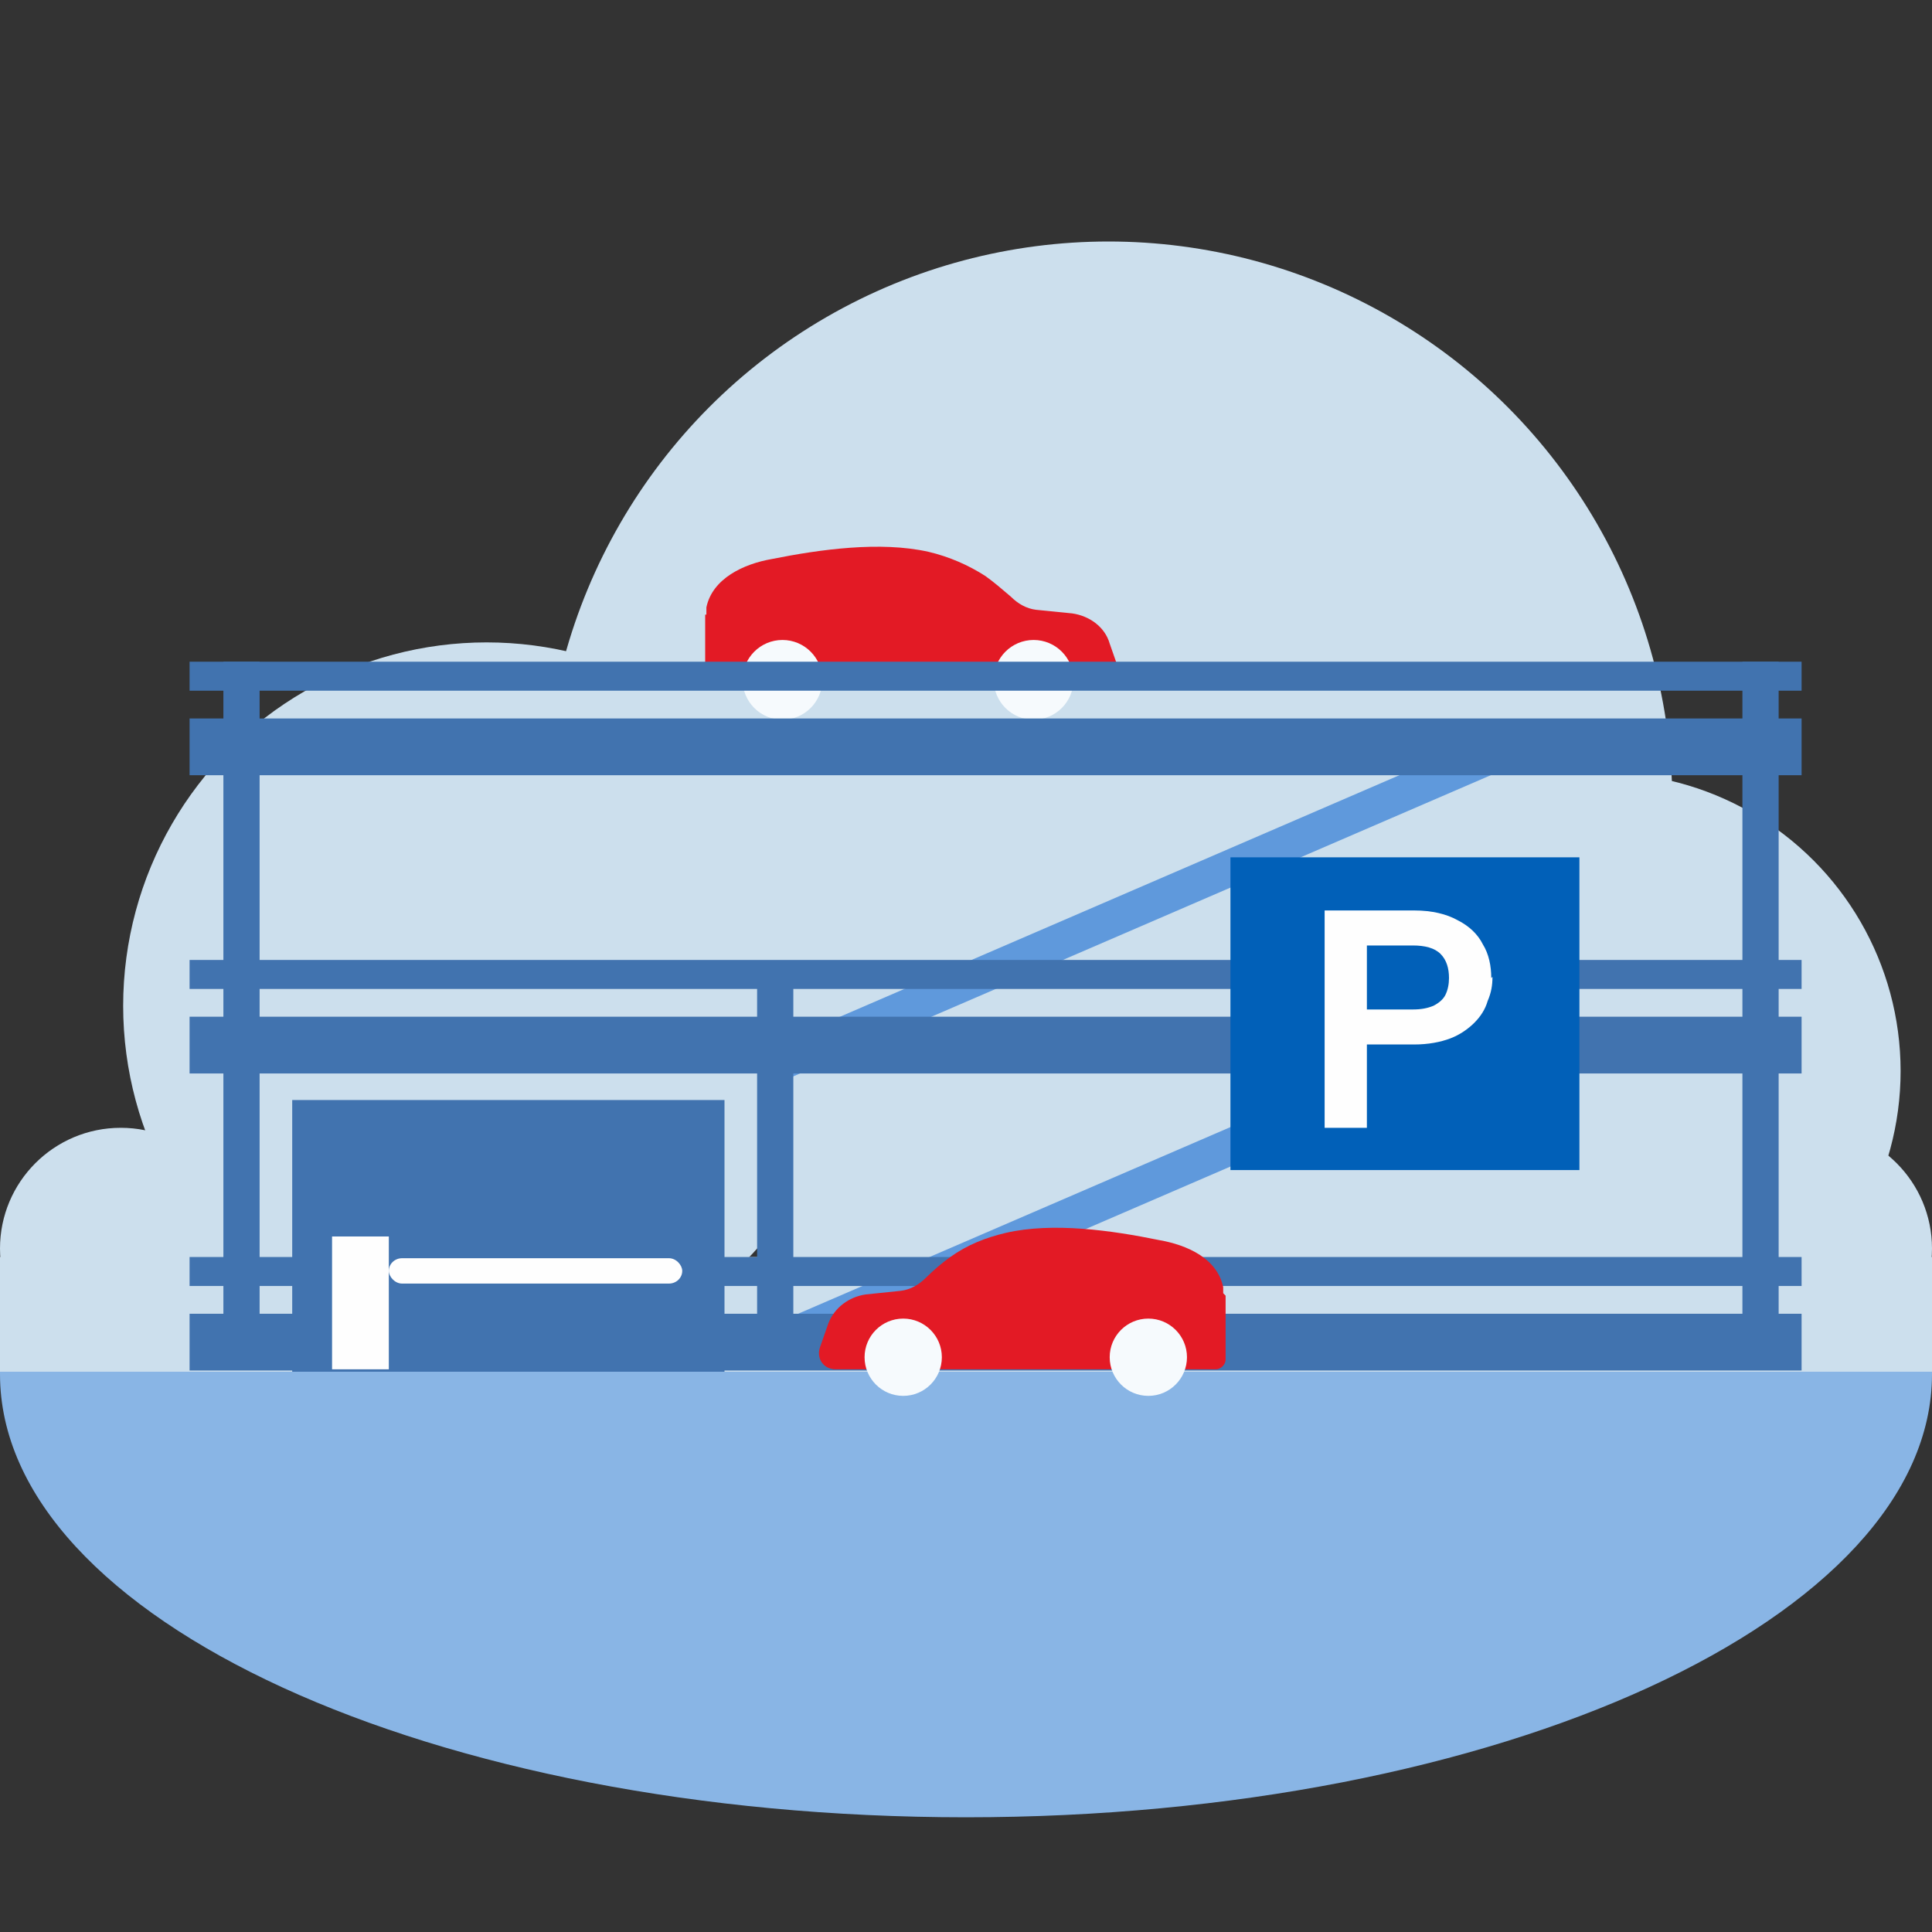 <?xml version="1.0" encoding="UTF-8"?>
<svg xmlns="http://www.w3.org/2000/svg" version="1.1" viewBox="0 0 160 160">
  <rect x="0" y="0" width="160" height="160" fill="#333333" stroke="none"/>
  <!-- Generator: Adobe Illustrator 29.2.1, SVG Export Plug-In . SVG Version: 2.1.0 Build 116)  -->
  <defs>
    <style>
      .st0 {
        stroke: #db5146;
        stroke-width: 1.5px;
      }

      .st0, .st1, .st2, .st3, .st4 {
        fill: none;
      }

      .st0, .st2 {
        stroke-linecap: round;
        stroke-linejoin: round;
      }

      .st1 {
        stroke: #0160b8;
        stroke-width: 1.9px;
      }

      .st1, .st3, .st4 {
        stroke-miterlimit: 10;
      }

      .st5 {
        fill: #ccdfed;
      }

      .st6 {
        fill: #db5146;
      }

      .st2 {
        stroke: #fefefe;
        stroke-width: 1.5px;
      }

      .st7 {
        fill: #5f99dc;
      }

      .st8 {
        fill: #bedcf4;
      }

      .st9 {
        fill: #f4796c;
      }

      .st10 {
        fill: #f6fafd;
      }

      .st11 {
        fill: #4173af;
      }

      .st12 {
        fill: #89b5e5;
      }

      .st13 {
        display: none;
      }

      .st14 {
        fill: #fefefe;
      }

      .st15 {
        fill: #e31a25;
      }

      .st16 {
        fill: #0160b8;
      }

      .st3 {
        stroke: #4173af;
        stroke-width: 4.7px;
      }

      .st4 {
        stroke: #5f99dc;
        stroke-width: 3px;
      }
    </style>
  </defs>
  <g id="Layer_1" class="st13">
    <g>
      <g>
        <circle class="st5" cx="10.3" cy="103.6" r="10"/>
        <circle class="st5" cx="149.7" cy="103.6" r="10"/>
        <circle class="st5" cx="30" cy="88.6" r="24.9"/>
        <circle class="st5" cx="122.6" cy="88.9" r="24.6"/>
        <circle class="st5" cx="79.2" cy="69.8" r="43.8"/>
        <rect class="st5" x=".3" y="104.3" width="159.4" height="9.4"/>
      </g>
      <path class="st12" d="M.3,113.7c0,0,0,.1,0,.2,0,20.2,35.7,36.6,79.7,36.6s79.7-16.4,79.7-36.6,0-.1,0-.2H.3Z"/>
      <rect class="st11" x="17.7" y="83.5" width="124.7" height="30.2"/>
      <rect class="st16" x="15.7" y="81.6" width="128.5" height="4.3"/>
      <rect class="st7" x="51.6" y="67.4" width="56.8" height="46.3"/>
      <rect class="st7" x="69.7" y="95.1" width="13.8" height="10.6"/>
      <rect class="st7" x="88.1" y="95.1" width="13.8" height="10.6"/>
      <rect class="st14" x="57.2" y="72.8" width="45.5" height="10.6"/>
      <rect class="st8" x="66.4" y="87.2" width="27.6" height="26.5"/>
      <rect class="st8" x="57.4" y="87.2" width="6.7" height="26.5"/>
      <rect class="st8" x="96.2" y="87.2" width="6.7" height="26.5"/>
      <rect class="st16" x="49.7" y="65.3" width="60.5" height="4.3"/>
      <g>
        <polyline class="st0" points="86.1 112.8 72.6 112.8 75.3 109.6 87.7 107.6 89.7 102.8 73.8 101.6"/>
        <path class="st0" d="M70.3,100.1l1-.2c.4,0,.9,0,1.2.4l1.3,1.3,1.5,8"/>
        <line class="st0" x1="77.4" y1="101.9" x2="78.7" y2="109"/>
        <line class="st0" x1="81.2" y1="102.2" x2="82.4" y2="108.4"/>
        <line class="st0" x1="84.9" y1="102.4" x2="86.1" y2="107.9"/>
        <line class="st0" x1="74.6" y1="105.5" x2="88.7" y2="105.3"/>
        <circle class="st6" cx="73.4" cy="115.3" r="1.6"/>
        <circle class="st6" cx="85.5" cy="115.3" r="1.6"/>
      </g>
    </g>
  </g>
  <g id="Layer_2">
    <g>
      <g>
        <circle class="st5" cx="10" cy="103.4" r="10"/>
        <circle class="st5" cx="150" cy="103.4" r="10"/>
        <circle class="st5" cx="40.3" cy="83.3" r="30.1"/>
        <circle class="st5" cx="132.7" cy="88.7" r="24.7"/>
        <circle class="st5" cx="91.8" cy="66.7" r="46.7"/>
        <rect class="st5" y="104.1" width="160" height="9.5"/>
      </g>
      <line class="st4" x1="62.7" y1="88.8" x2="125" y2="61.9"/>
      <path class="st12" d="M0,113.6c0,0,0,.1,0,.2,0,20.3,35.8,36.7,80,36.7s80-16.5,80-36.7,0-.1,0-.2H0Z"/>
      <g>
        <path class="st15" d="M58.5,50.9c0-.2,0-.4,0-.6,0,0,0,0,0,0,.5-2.4,3.1-3.6,5.4-4,4-.8,9-1.5,13-.6,1.7.4,3.3,1.1,4.7,2,.7.5,1.4,1.1,2.1,1.7,0,0,0,0,0,0,.6.6,1.3,1,2.1,1.1l3,.3c1.4.2,2.7,1.1,3.1,2.5l.7,2c.3.9-.3,1.8-1.3,1.8h-32.1c-.5,0-.8-.4-.8-.8v-5.3s0,0,0-.1Z"/>
        <circle class="st10" cx="85.6" cy="56.3" r="3.3"/>
        <circle class="st10" cx="64.8" cy="56.3" r="3.3"/>
      </g>
      <rect class="st11" x="15.7" y="79.5" width="133.5" height="2.4"/>
      <rect class="st11" x="15.7" y="54.8" width="133.5" height="2.4"/>
      <rect class="st11" x="15.7" y="84.2" width="133.5" height="4.7"/>
      <line class="st4" x1="62.7" y1="111.9" x2="125" y2="85"/>
      <rect class="st11" x="15.7" y="104.1" width="133.5" height="2.4"/>
      <rect class="st11" x="15.7" y="108.8" width="133.5" height="4.7"/>
      <rect class="st11" x="15.7" y="59.5" width="133.5" height="4.7"/>
      <rect class="st11" x="24.2" y="91.1" width="35.8" height="22.5"/>
      <rect class="st11" x="18.5" y="54.8" width="3" height="57.2"/>
      <rect class="st11" x="62.7" y="79.9" width="3" height="32.1"/>
      <rect class="st11" x="144.3" y="54.8" width="3" height="57.2"/>
      <rect class="st16" x="101.9" y="71" width="28.9" height="25.9"/>
      <path class="st14" d="M123.6,80.9c0,.7-.1,1.3-.4,2-.2.7-.6,1.3-1.1,1.8-.5.5-1.2,1-2,1.3s-1.8.5-3,.5h-3.9v6.9h-3.5v-18h7.4c1.5,0,2.7.3,3.6.8,1,.5,1.7,1.2,2.1,2,.5.8.7,1.8.7,2.8ZM117,83.6c.7,0,1.2-.1,1.7-.3.4-.2.8-.5,1-.9s.3-.9.3-1.4c0-.8-.2-1.5-.7-2-.5-.5-1.3-.7-2.3-.7h-3.8v5.3h3.8Z"/>
      <rect class="st14" x="27.5" y="102.4" width="4.7" height="11"/>
      <rect class="st14" x="32.2" y="104.2" width="24.3" height="2.1" rx="1.1" ry="1.1"/>
      <g>
        <path class="st15" d="M101.3,107.1c0-.2,0-.4,0-.5,0,0,0,0,0,0-.5-2.4-3-3.5-5.3-3.9-3.9-.8-8.8-1.5-12.7-.6-1.7.4-3.2,1-4.6,2-.7.5-1.4,1.1-2,1.7,0,0,0,0,0,0-.6.6-1.3,1-2.1,1.1l-2.9.3c-1.4.2-2.6,1.1-3.1,2.4l-.7,2c-.3.9.3,1.8,1.3,1.8h31.5c.4,0,.8-.4.8-.8v-5.2s0,0,0-.1Z"/>
        <circle class="st10" cx="74.8" cy="112.4" r="3.2"/>
        <circle class="st10" cx="95.1" cy="112.4" r="3.2"/>
      </g>
    </g>
  </g>
  <g id="Layer_3" class="st13">
    <g>
      <g>
        <circle class="st5" cx="10.3" cy="103.5" r="10"/>
        <circle class="st5" cx="149.7" cy="103.5" r="10"/>
        <circle class="st5" cx="35.9" cy="82.2" r="31.3"/>
        <circle class="st5" cx="133.7" cy="93.1" r="20.4"/>
        <circle class="st5" cx="93.3" cy="61.8" r="51.7"/>
        <rect class="st5" x=".3" y="104.3" width="159.4" height="9.4"/>
      </g>
      <path class="st12" d="M.3,113.7c0,0,0,.1,0,.2,0,20.2,35.7,36.6,79.7,36.6s79.7-16.4,79.7-36.6,0-.1,0-.2H.3Z"/>
      <g>
        <polygon class="st7" points="148.7 113.7 107.7 113.7 107.7 32.7 148.7 57.7 148.7 113.7"/>
        <rect class="st12" x="52.5" y="21.6" width="47.1" height="92.4"/>
        <rect class="st7" x="5.9" y="49" width="50" height="65"/>
        <rect class="st11" x="11.3" y="56.5" width="9.9" height="11.7"/>
        <rect class="st11" x="11.3" y="73.8" width="9.9" height="11.7"/>
        <rect class="st11" x="11.3" y="91.2" width="9.9" height="11.7"/>
        <rect class="st11" x="25.6" y="56.5" width="9.9" height="11.7"/>
        <rect class="st11" x="25.6" y="73.8" width="9.9" height="11.7"/>
        <rect class="st11" x="25.6" y="91.2" width="9.9" height="11.7"/>
        <rect class="st11" x="39.9" y="56.5" width="9.9" height="11.7"/>
        <rect class="st11" x="62.6" y="31.6" width="9.9" height="13.5"/>
        <rect class="st11" x="80.2" y="31.6" width="9.9" height="13.5"/>
        <rect class="st11" x="62.6" y="51.3" width="9.9" height="13.5"/>
        <rect class="st11" x="80.2" y="51.3" width="9.9" height="13.5"/>
        <rect class="st11" x="62.6" y="71.1" width="9.9" height="13.5"/>
        <rect class="st11" x="80.2" y="71.1" width="9.9" height="13.5"/>
        <rect class="st11" x="62.6" y="90.9" width="9.9" height="13.5"/>
        <rect class="st11" x="80.2" y="90.9" width="9.9" height="13.5"/>
        <rect class="st11" x="113.3" y="92" width="6.6" height="12.3"/>
        <rect class="st11" x="124.2" y="92" width="6.6" height="12.3"/>
        <rect class="st11" x="135" y="92" width="6.6" height="12.3"/>
        <rect class="st11" x="113.3" y="76" width="6.6" height="12.3"/>
        <rect class="st11" x="124.2" y="76" width="6.6" height="12.3"/>
        <rect class="st11" x="135" y="76" width="6.6" height="12.3"/>
        <rect class="st11" x="113.3" y="60" width="6.6" height="12.3"/>
        <rect class="st11" x="124.2" y="60" width="6.6" height="12.3"/>
        <rect class="st11" x="135" y="60" width="6.6" height="12.3"/>
        <rect class="st11" x="39.9" y="73.9" width="9.9" height="11.7"/>
        <rect class="st11" x="39.9" y="91.2" width="9.9" height="11.7"/>
        <rect class="st16" x="49.3" y="21.1" width="53.4" height="1.8"/>
        <rect class="st16" x="49.3" y="24" width="53.4" height="1.8"/>
        <path class="st11" d="M36.9,38.5h15.6v10.5h-26.1c0-5.8,4.7-10.5,10.5-10.5Z"/>
        <rect class="st11" x="99.6" y="45.2" width="8.1" height="68.5"/>
        <rect class="st16" x="3.9" y="47.5" width="53.4" height="1.8"/>
        <line class="st1" x1="106.7" y1="31.9" x2="150.1" y2="59.3"/>
      </g>
      <g>
        <circle class="st9" cx="154.4" cy="111.9" r="1.8"/>
        <circle class="st9" cx="129.1" cy="111.9" r="1.8"/>
        <circle class="st9" cx="149.8" cy="109.1" r="4.6"/>
        <circle class="st9" cx="143.7" cy="109.5" r="4.2"/>
        <circle class="st9" cx="133.1" cy="108.4" r="5.3"/>
        <circle class="st9" cx="136.6" cy="107" r="6.6"/>
        <rect class="st9" x="127.3" y="112" width="28.9" height="1.7" transform="translate(283.5 225.7) rotate(-180)"/>
      </g>
      <g>
        <g>
          <rect class="st9" x="56" y="106" width="2.3" height="7.7"/>
          <circle class="st9" cx="57.1" cy="101.2" r="7.4"/>
        </g>
        <polygon class="st15" points="59.6 104.8 45.8 104.8 52.7 71.2 59.6 104.8"/>
        <rect class="st15" x="51.6" y="102.9" width="2.3" height="10.8"/>
      </g>
    </g>
  </g>
  <g id="Layer_4" class="st13">
    <g>
      <g>
        <circle class="st5" cx="10" cy="103.4" r="10"/>
        <circle class="st5" cx="150" cy="103.4" r="10"/>
        <circle class="st5" cx="32.5" cy="91.1" r="22.3"/>
        <circle class="st5" cx="132.7" cy="88.7" r="24.7"/>
        <circle class="st5" cx="76.2" cy="61.5" r="51.9"/>
        <rect class="st5" y="104.1" width="160" height="9.5"/>
      </g>
      <path class="st12" d="M0,113.6c0,0,0,.1,0,.2,0,20.3,35.8,36.7,80,36.7s80-16.5,80-36.7,0-.1,0-.2H0Z"/>
      <rect class="st7" x="15.7" y="58.4" width="133.5" height="55.2"/>
      <rect class="st12" x="21" y="30.1" width="51.5" height="28.2"/>
      <rect class="st7" x="20.7" y="27.6" width="54.3" height="2.5"/>
      <g>
        <polygon class="st15" points="18.7 104.6 4.9 104.6 11.8 70.9 18.7 104.6"/>
        <rect class="st15" x="10.7" y="102.7" width="2.3" height="10.9"/>
      </g>
      <rect class="st11" x="37.7" y="91.1" width="22.3" height="22.5"/>
      <rect class="st11" x="24.2" y="91.3" width="8.7" height="18.4"/>
      <rect class="st11" x="64.9" y="91.1" width="8.7" height="18.4"/>
      <rect class="st11" x="78.3" y="91.1" width="8.7" height="18.4"/>
      <rect class="st11" x="91.7" y="91.1" width="8.7" height="18.4"/>
      <rect class="st11" x="105.1" y="91.1" width="8.7" height="18.4"/>
      <rect class="st11" x="118.6" y="91.1" width="8.7" height="18.4"/>
      <rect class="st11" x="132" y="91.1" width="8.7" height="18.4"/>
      <rect class="st11" x="51.4" y="66.1" width="8.7" height="18.4"/>
      <rect class="st11" x="64.9" y="66.1" width="8.7" height="18.4"/>
      <rect class="st11" x="24.2" y="66.1" width="8.7" height="18.4"/>
      <rect class="st11" x="37.7" y="66.1" width="8.7" height="18.4"/>
      <rect class="st11" x="55.6" y="35.7" width="8.7" height="18.4"/>
      <rect class="st11" x="28.5" y="35.7" width="8.7" height="18.4"/>
      <rect class="st11" x="41.9" y="35.7" width="8.7" height="18.4"/>
      <rect class="st11" x="78.3" y="66.1" width="8.7" height="18.4"/>
      <rect class="st11" x="91.7" y="66.1" width="8.7" height="18.4"/>
      <rect class="st11" x="105.1" y="66.1" width="8.7" height="18.4"/>
      <rect class="st11" x="118.6" y="66.1" width="8.7" height="18.4"/>
      <rect class="st11" x="132" y="66.1" width="8.7" height="18.4"/>
      <g>
        <circle class="st9" cx="155.8" cy="111.7" r="1.8"/>
        <circle class="st9" cx="130.4" cy="111.7" r="1.8"/>
        <circle class="st9" cx="151.1" cy="109" r="4.6"/>
        <circle class="st9" cx="145" cy="109.4" r="4.2"/>
        <circle class="st9" cx="135.4" cy="108.2" r="5.3"/>
        <circle class="st9" cx="143.3" cy="106.9" r="6.7"/>
        <rect class="st9" x="128.6" y="111.8" width="29" height="1.7" transform="translate(286.2 225.4) rotate(-180)"/>
      </g>
      <g>
        <path class="st2" d="M50.5,110c-.4,1.6-1.8,2.8-3.5,2.8s-3.7-1.6-3.7-3.7.8-2.6,1.9-3.2"/>
        <polyline class="st2" points="46.4 101.7 47.8 108 51.5 108 53.8 111.3 55.1 110.7"/>
        <line class="st2" x1="51.5" y1="104.3" x2="47.2" y2="104.3"/>
        <circle class="st2" cx="46.8" cy="100.5" r="1.2"/>
      </g>
    </g>
  </g>
  <g id="Layer_5" class="st13">
    <g>
      <g>
        <circle class="st5" cx="10.3" cy="103.6" r="10"/>
        <circle class="st5" cx="149.7" cy="103.6" r="10"/>
        <circle class="st5" cx="31.6" cy="87.1" r="23.3"/>
        <circle class="st5" cx="127.3" cy="84.2" r="29.3"/>
        <circle class="st5" cx="73.8" cy="69.8" r="43.8"/>
        <rect class="st5" x=".3" y="104.3" width="159.4" height="9.4"/>
      </g>
      <path class="st12" d="M.3,113.7c0,0,0,.1,0,.2,0,20.2,35.7,36.6,79.7,36.6s79.7-16.4,79.7-36.6,0-.1,0-.2H.3Z"/>
      <g>
        <polygon class="st15" points="147.7 108.5 139.7 108.5 143.7 89.1 147.7 108.5"/>
        <rect class="st15" x="143" y="107.4" width="1.3" height="6.3"/>
      </g>
      <g>
        <g>
          <rect class="st9" x="19.3" y="108.1" width="1.7" height="5.6"/>
          <circle class="st9" cx="20.1" cy="104.5" r="5.4"/>
        </g>
        <polygon class="st15" points="21.9 107.1 11.8 107.1 16.8 82.4 21.9 107.1"/>
        <rect class="st15" x="16" y="105.7" width="1.7" height="8"/>
      </g>
      <g>
        <polygon class="st12" points="65.3 66.1 42 64.5 23.1 69.9 20.6 74.7 26 78.3 44.9 77.3 65.3 66.1"/>
        <polygon class="st11" points="136 106.4 25.7 106.4 22.2 113.7 139.5 113.7 136 106.4"/>
        <path class="st7" d="M146.3,57.6l-10.4-2c-26.5-5.1-54-.5-77.4,12.9l-10.1,5.8c-8.5,4.9-18.9,5.6-28,2h0s7.8,30.1,7.8,30.1h105.2l13.1-48.8Z"/>
        <path class="st3" d="M146.3,57.6l-10.4-2c-26.5-5.1-54-.5-77.4,12.9l-10.1,5.8c-6,3.5-14.6,4.8-22.4,4s-8.1-5.1-1.5-9.5,18.9-5.8,40.3-3.7"/>
        <rect class="st12" x="69.2" y="92.1" width="28.9" height="14.3"/>
        <g>
          <polygon class="st12" points="48.8 92.1 50.3 106.4 52.7 106.4 51.1 92.1 48.8 92.1"/>
          <polygon class="st12" points="33.7 92.1 37 106.4 39.5 106.4 36.1 92.1 33.7 92.1"/>
        </g>
        <g>
          <polygon class="st12" points="114 92.1 112.5 106.4 110.1 106.4 111.6 92.1 114 92.1"/>
          <polygon class="st12" points="129 92.1 125.7 106.4 123.3 106.4 126.6 92.1 129 92.1"/>
        </g>
      </g>
    </g>
  </g>
</svg>